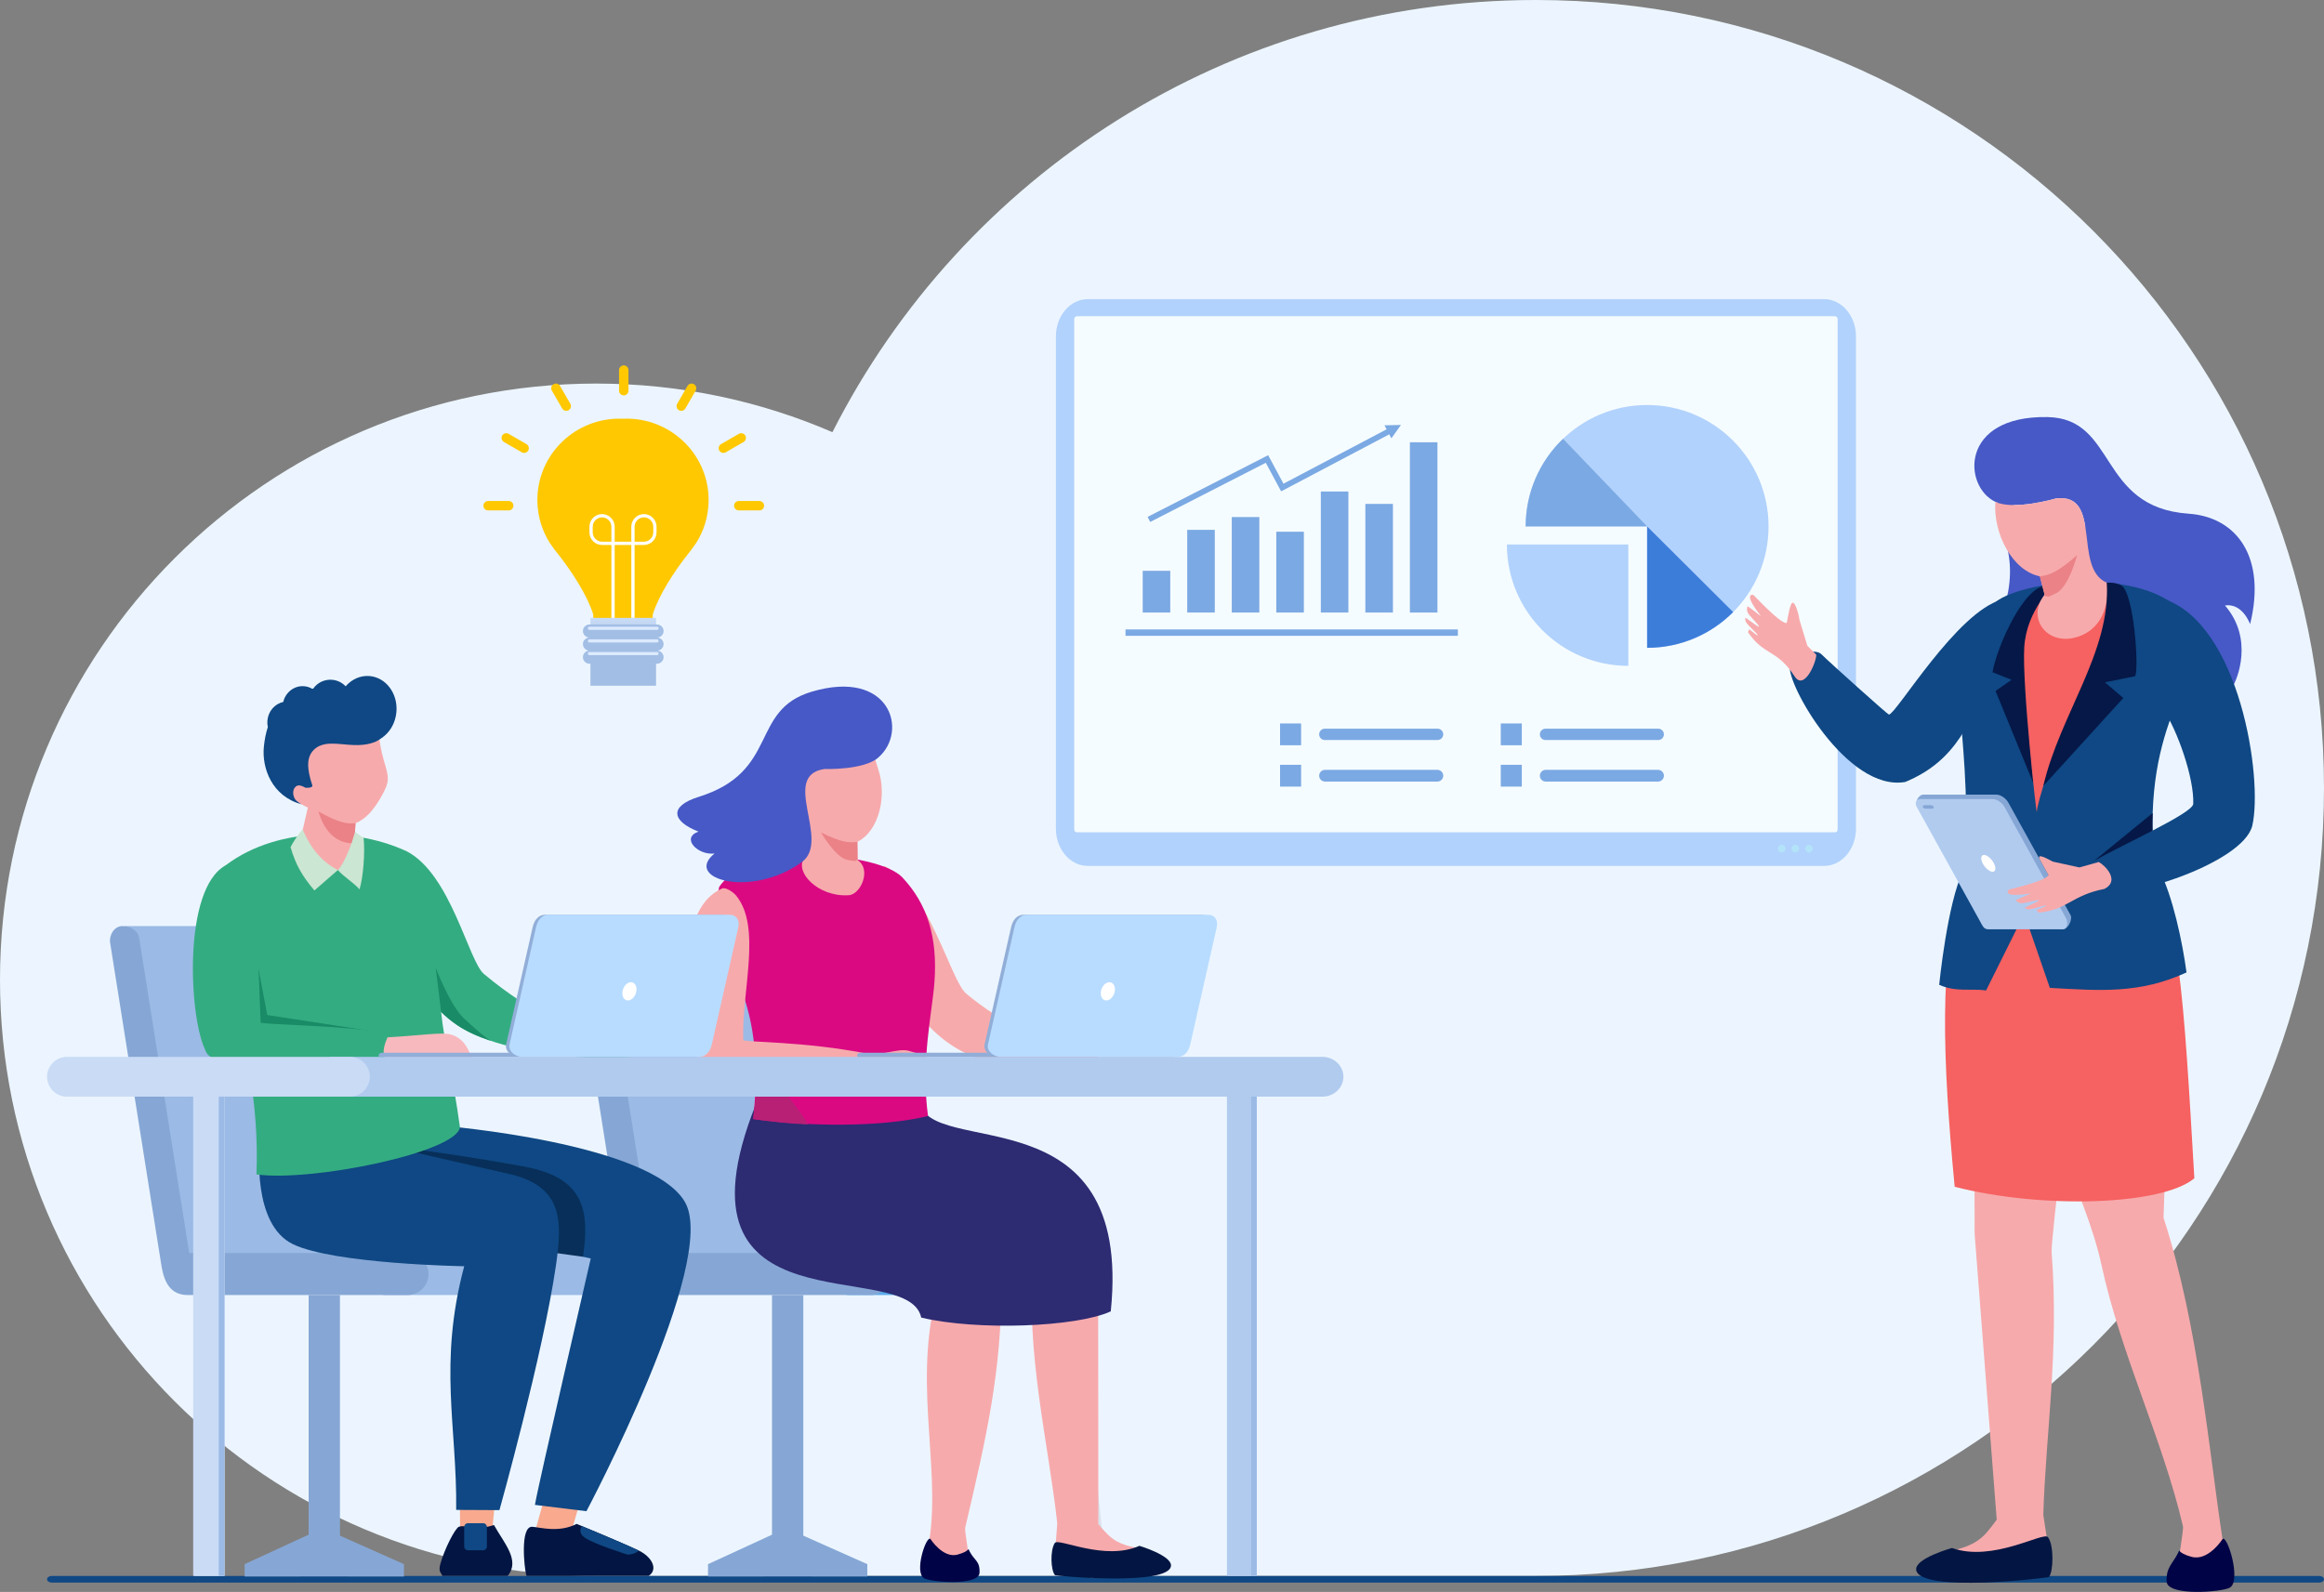 <?xml version="1.0" encoding="UTF-8"?>
<svg id="_レイヤー_2" data-name="レイヤー 2" xmlns="http://www.w3.org/2000/svg" xmlns:xlink="http://www.w3.org/1999/xlink" viewBox="0 0 2726.96 1868.42">
  <rect x="0" y="0" width="2726.96" height="1868.42" fill="#808080" stroke="none"/>
  <defs>
    <style>
      .cls-1, .cls-2 {
        fill: #c9dbf5;
      }

      .cls-1, .cls-3, .cls-4, .cls-5, .cls-6, .cls-7, .cls-8, .cls-9, .cls-10, .cls-11, .cls-12, .cls-13, .cls-14, .cls-15, .cls-16, .cls-17, .cls-18, .cls-19, .cls-20, .cls-21, .cls-22, .cls-23, .cls-24, .cls-25, .cls-26, .cls-27, .cls-28, .cls-29, .cls-30, .cls-31, .cls-32, .cls-33, .cls-34, .cls-35, .cls-36, .cls-37, .cls-38 {
        fill-rule: evenodd;
      }

      .cls-3 {
        fill: #051847;
      }

      .cls-4, .cls-39 {
        fill: #9bbae5;
      }

      .cls-5 {
        fill: #a2bcd9;
      }

      .cls-40, .cls-10 {
        fill: #ffc801;
      }

      .cls-41, .cls-23 {
        fill: #f7aaac;
      }

      .cls-6 {
        fill: #3d7dda;
      }

      .cls-7 {
        fill: #b3e3f9;
      }

      .cls-8 {
        fill: #91aed8;
      }

      .cls-9 {
        fill: #072f59;
      }

      .cls-42, .cls-13 {
        fill: #fff;
      }

      .cls-11 {
        fill: #ea8287;
      }

      .cls-12 {
        fill: #2d2b72;
      }

      .cls-14 {
        fill: #b82076;
      }

      .cls-15 {
        fill: #0f4884;
      }

      .cls-16 {
        fill: #b1d2fc;
      }

      .cls-17 {
        fill: none;
      }

      .cls-43, .cls-36 {
        fill: #b1cbef;
      }

      .cls-18 {
        fill: #f66161;
      }

      .cls-19 {
        fill: #4759c6;
      }

      .cls-20 {
        fill: #dceafd;
      }

      .cls-21 {
        fill: #a2bee5;
      }

      .cls-22 {
        fill: #f8b9be;
      }

      .cls-24 {
        fill: #000446;
      }

      .cls-25 {
        fill: #f8a98e;
      }

      .cls-26 {
        fill: #da0982;
      }

      .cls-27 {
        fill: #198b66;
      }

      .cls-28 {
        fill: #031542;
      }

      .cls-29 {
        fill: #ecf5ff;
      }

      .cls-30, .cls-44 {
        fill: #86a7d5;
      }

      .cls-31 {
        fill: #34ac81;
      }

      .cls-32 {
        fill: #dae2ed;
      }

      .cls-45, .cls-37 {
        fill: #7ba9e3;
      }

      .cls-33 {
        fill: #b8dcff;
      }

      .cls-34 {
        fill: #cbe6d2;
      }

      .cls-35 {
        fill: #59abea;
      }

      .cls-46 {
        fill: url(#linear-gradient);
      }

      .cls-38 {
        fill: #f5fcff;
      }
    </style>
    <linearGradient id="linear-gradient" x1="731.31" y1="769.13" x2="731.34" y2="701.01" gradientUnits="userSpaceOnUse">
      <stop offset="0" stop-color="#a2bee5"/>
      <stop offset="1" stop-color="#ddebff"/>
    </linearGradient>
  </defs>
  <g id="Layer_1" data-name="Layer 1">
    <g>
      <path class="cls-29" d="M699.74,450.19c98.42,0,192.07,20.36,277.03,57.03C1129.34,206.28,1441.63,0,1802.12,0c510.77,0,924.83,414.06,924.83,924.84s-414.06,924.83-924.83,924.83H699.74C313.28,1849.67,0,1536.39,0,1149.93S313.28,450.19,699.74,450.19"/>
      <path class="cls-15" d="M60.65,1849.67h2660.86c3,0,5.44,1.75,5.44,3.89s-2.44,3.89-5.44,3.89H60.65c-3,0-5.44-1.75-5.44-3.89s2.44-3.89,5.44-3.89"/>
      <path class="cls-16" d="M1276.26,351.12h864.26c20.5,0,37.28,19.62,37.28,43.6v577.98c0,23.98-16.78,43.6-37.28,43.6h-864.26c-20.5,0-37.28-19.62-37.28-43.6V394.72c0-23.98,16.78-43.6,37.28-43.6"/>
      <path class="cls-38" d="M1263.69,371.19h889.4c1.74,0,3.17,1.43,3.17,3.17v599.31c0,1.75-1.43,3.17-3.17,3.17h-889.4c-1.75,0-3.17-1.43-3.17-3.17V374.36c0-1.75,1.43-3.17,3.17-3.17"/>
      <path class="cls-7" d="M2090.59,991.57c2.46,0,4.45,1.99,4.45,4.45s-1.99,4.45-4.45,4.45-4.45-1.99-4.45-4.45,1.99-4.45,4.45-4.45"/>
      <path class="cls-7" d="M2106.61,991.57c2.46,0,4.45,1.99,4.45,4.45s-1.99,4.45-4.45,4.45-4.45-1.99-4.45-4.45,1.99-4.45,4.45-4.45"/>
      <path class="cls-7" d="M2122.63,991.57c2.46,0,4.45,1.99,4.45,4.45s-1.99,4.45-4.45,4.45-4.45-1.99-4.45-4.45,1.99-4.45,4.45-4.45"/>
      <rect class="cls-45" x="1340.83" y="669.95" width="32.35" height="48.98"/>
      <rect class="cls-45" x="1393.08" y="621.87" width="32.35" height="97.05"/>
      <rect class="cls-45" x="1445.34" y="606.87" width="32.35" height="112.05"/>
      <rect class="cls-45" x="1497.59" y="624.07" width="32.35" height="94.85"/>
      <rect class="cls-45" x="1549.84" y="576.87" width="32.35" height="142.05"/>
      <rect class="cls-45" x="1602.1" y="591.43" width="32.35" height="127.5"/>
      <rect class="cls-45" x="1654.35" y="519.08" width="32.35" height="199.85"/>
      <path class="cls-16" d="M1932.71,475.36c-78.7,0-142.49,63.79-142.49,142.49h142.49v142.49c78.7,0,142.49-63.79,142.49-142.49s-63.79-142.49-142.49-142.49"/>
      <path class="cls-6" d="M1929.04,760.29c1.22.03,2.45.05,3.68.05v-142.49l100.96,100.55c-25.8,25.91-61.51,41.94-100.96,41.94M1925.45,760.15c1.17.06,2.35.1,3.52.13-1.18-.03-2.35-.08-3.52-.13ZM1921.96,759.93c1.1.08,2.2.15,3.3.21-1.1-.06-2.21-.13-3.3-.21ZM1918.34,759.62c1.07.11,2.15.2,3.23.29-1.08-.08-2.16-.18-3.23-.29ZM1914.89,759.23c1.01.13,2.02.24,3.04.35-1.02-.11-2.03-.22-3.04-.35ZM1911.41,758.75c.95.14,1.9.27,2.85.4-.95-.12-1.9-.26-2.85-.4ZM1907.93,758.18c.92.16,1.84.31,2.76.46-.92-.14-1.85-.3-2.76-.46ZM1904.48,757.53c.82.16,1.64.32,2.46.47-.82-.15-1.64-.31-2.46-.47Z"/>
      <path class="cls-37" d="M1791.02,632.91c.08.77.17,1.54.26,2.32-.09-.77-.18-1.54-.26-2.32M1790.68,629.27c.07.89.15,1.78.24,2.66-.09-.89-.17-1.77-.24-2.66ZM1790.42,625.33c.05,1.03.12,2.06.19,3.08-.08-1.02-.14-2.05-.19-3.08ZM1790.28,621.7c.03,1.13.07,2.25.13,3.37-.06-1.12-.1-2.25-.13-3.37ZM1834.06,515.03c-27.02,25.93-43.84,62.41-43.84,102.81,0,1.2.02,2.4.05,3.6-.03-1.2-.05-2.4-.05-3.6h142.49l-98.65-102.81Z"/>
      <path class="cls-16" d="M1768.17,639.02c0,78.69,63.79,142.49,142.49,142.49v-142.49h-142.49Z"/>
      <rect class="cls-45" x="1320.67" y="738.75" width="389.98" height="7.5"/>
      <polygon class="cls-45" points="1485.14 535.74 1346.58 606.67 1349.62 612.61 1485.26 543.17 1503.27 576.7 1630.14 509.77 1632.61 514.47 1643.87 498.76 1624.55 499.18 1627.03 503.87 1506.01 567.71 1488.05 534.25 1485.14 535.74"/>
      <rect class="cls-45" x="1502.02" y="849.11" width="24.71" height="25.59"/>
      <rect class="cls-45" x="1502.02" y="897.63" width="24.71" height="25.59"/>
      <path class="cls-37" d="M1554.56,855.24h132.25c3.66,0,6.67,3,6.67,6.66h0c0,3.67-3,6.66-6.67,6.66h-132.25c-3.66,0-6.67-3-6.67-6.66h0c0-3.67,3-6.66,6.67-6.66"/>
      <path class="cls-37" d="M1554.78,903.54h131.81c3.79,0,6.89,3.1,6.89,6.89h0c0,3.79-3.1,6.89-6.89,6.89h-131.81c-3.79,0-6.89-3.1-6.89-6.89h0c0-3.79,3.1-6.89,6.89-6.89"/>
      <rect class="cls-45" x="1760.98" y="849.11" width="24.7" height="25.59"/>
      <rect class="cls-45" x="1760.98" y="897.63" width="24.7" height="25.59"/>
      <path class="cls-37" d="M1813.52,855.24h132.25c3.66,0,6.67,3,6.67,6.66h0c0,3.67-3,6.66-6.67,6.66h-132.25c-3.66,0-6.67-3-6.67-6.66h0c0-3.67,3-6.66,6.67-6.66"/>
      <path class="cls-37" d="M1813.74,903.54h131.81c3.79,0,6.89,3.1,6.89,6.89h0c0,3.79-3.1,6.89-6.89,6.89h-131.81c-3.79,0-6.89-3.1-6.89-6.89h0c0-3.79,3.1-6.89,6.89-6.89"/>
      <path class="cls-30" d="M1017.7,1835.83l-95.04-42.33-91.9,42.33v14.52c62.38-.21,124.77,0,186.94,0v-14.52Z"/>
      <path class="cls-35" d="M997.17,1470.63h252.46c13.58,0,24.68,11.11,24.68,24.68h0c0,13.58-11.11,24.69-24.68,24.69h-252.46c-13.58,0-24.68-11.11-24.68-24.68h0c0-13.58,11.11-24.68,24.68-24.68"/>
      <path class="cls-4" d="M920.88,1086.95h-230.84l58.06,384.6,230.84.21h0c.89,0,1.8-.07,2.71-.21h0c9.51,0,15.86-10.38,14.37-19.77l-55.37-350.46c-1.48-9.39-10.26-14.37-19.77-14.37h0Z"/>
      <path class="cls-30" d="M707.11,1101.32l58.65,369.31h256.13c13.58,0,24.68,11.11,24.68,24.68s-11.11,24.68-24.68,24.68h-258.05c-24.63,0-28.9-23.07-31.12-37.04l-59.76-376.24c-1.49-9.39,4.87-19.77,14.37-19.77h0c9.51,0,18.28,4.99,19.77,14.37"/>
      <rect class="cls-44" x="905.86" y="1520" width="36.74" height="296.71"/>
      <path class="cls-32" d="M1264.47,1525.04l-26.64,2.82,33.11,312.24c.78,7.33,7.41,12.69,14.73,11.91,7.33-.78,12.69-7.41,11.91-14.73l-33.11-312.24Z"/>
      <path class="cls-5" d="M1237.96,1529.15l32.97,310.96c.7,6.6,6.15,11.61,12.59,11.96,4.08-2.67,6.57-7.48,6.02-12.63l-33.11-312.25-18.47,1.96Z"/>
      <path class="cls-41" d="M1156.47,1368.98l132.05,63.2.26,356.73c.94,1.09,1.87,2.16,2.79,3.2.71.83,1.43,1.63,2.14,2.42,1.71,1.92,3.39,3.72,5.07,5.4.76.77,1.51,1.51,2.28,2.22,12.37,11.63,27.3,13.49,39.57,15.47,9.5,1.53,16.77,2.08,24.08,14.03.23.37.41.75.56,1.14,1.69,4.34-1.36,9.35-6.27,9.62l-110.7,5.31c-5.46.3-10.12-3.52-11.1-8.66-.13-.73-.21-1.48-.19-2.24l3.54-48.79s0-.07.02-.2c-10.15-93.89-37.16-197.81-28.44-309.11,0,0-144.28-135.76-144.25-140.81.02-5.03,88.57,31.04,88.57,31.04"/>
      <path class="cls-41" d="M1155.81,1399.15c-4.81,41.55,24.17,66.2,19.36,107.75-.06,104.03-18.02,181.29-42.66,286.33-.81,3.47,5.39,36.52,4.69,39.96-10.95,11.71-43.34,28.57-46.69-25.41,13.95-90.7-22.45-195.04,13.48-305.39l-22.68-110.01,74.5,6.76Z"/>
      <path class="cls-12" d="M1078.66,1292.54c11.13,68.89,251.38-14.14,224.71,246.59-40.5,18.63-157.4,22.85-222.4,7.3-15.88-73.29-302.34,22.67-194.43-249.37,20.76-48.5,184.45-35.57,192.12-4.52"/>
      <path class="cls-23" d="M1039.75,1102.96c12.5,27.43,19.3,84.84,75.88,123.18,61.54,41.71,183.61,42.29,179.31,20.41-2.82-14.35-77.98-10.97-161.37-80.48-17.81-14.85-44.55-123.36-95.17-149.39-5.97-3.84-16.1,60,1.36,86.28"/>
      <path class="cls-26" d="M843.94,1040.86c-21.16,86.33,59.03,98.28,39.84,272.56,63.48,8.82,150.57,9.89,205.15-3.55-8.73-64.13,5.03-122.19,7.56-157.2,3.81-52.67-8.33-91.64-37.66-122.86-28.03-29.83-179.12-42.26-214.89,11.06"/>
      <path class="cls-14" d="M889.45,1247.92c.71,18.27-3.06,41.77-5.67,65.5,23.43,3.25,38.09,5.15,64.12,6.29-5.29-11.65-45.72-63.28-58.44-71.79"/>
      <path class="cls-23" d="M1006.09,988.03l.24,21.31,3.09,2.66c12.05,13.09-1.28,39.71-15.1,38.79-34.97,1.48-61.61-27.38-51-42.86l4.6-5.06,1.22-30.15c-1.8-.12-14.88-7.67-18.78-8.9-3.89-1.23-9.58-8.8-9.91-16.75-.33-7.95,11.94-5.29,11.94-5.29-14.74-20.47-31.48-37.22-9.5-55.4,21.98-18.19,72.24-28.54,72.24-28.54l30.28-10.26c-3.92,10.4-2.74,32.73,4.86,54.5,10.8,30.94,1.72,73.03-24.19,85.95"/>
      <path class="cls-11" d="M963.34,977.01s16.88,29.42,30.9,32.18c14.02,2.75,6.86.74,12.09.15l-.25-21.31c-9.68,1.49-19.14.66-42.75-11.02"/>
      <path class="cls-13" d="M1358.67,1160.76c-5.96-1.43-12.15,3.1-13.83,10.11-1.68,7.01,1.8,13.85,7.76,15.28,5.96,1.43,12.15-3.1,13.83-10.11,1.68-7.01-1.8-13.85-7.75-15.28"/>
      <path class="cls-23" d="M847.15,1042.89c-61.3,27.38-37.62,155.97-26.7,202.8,10.68,43.67,254.5,13.88,292.04,12.27-2.72-8.09-28.78-20.1-46.67-24.76-12.12-3.16-32.53,6.57-48.28,3.45-74.79-14.8-145.05-13.19-145.37-15.97-2.31-56.21,22.17-132.61-8.61-169.8-2.82-3.41-11.84-10.03-16.4-7.99"/>
      <path class="cls-24" d="M1149.37,1846.08c-.84,15.42-56.53,10.99-64.91,6.37-12.46-6.88,2.71-51.46,7.41-46.06,0,0,14.52,22.86,31.69,18.24,17.17-4.62,11.15-9.71,14.08-3.93,5.49,10.84,12.49,11.17,11.72,25.38"/>
      <path class="cls-19" d="M967.19,902.6s46.07,1.55,63.25-13.33c36.01-30.95,14.09-104.78-77.98-77.45-73.26,21.76-37.4,93.7-132.74,123.49-35.32,11.04-31.12,28.74-.12,40.75-21.15,7.47-.7,28.17,18.86,25.69-37.29,29.86,43.44,53.11,102.6,9.9,34.04-24.96-25.79-101.26,26.14-109.04"/>
      <path class="cls-28" d="M1336.97,1814.32s37.86,11.35,37.07,23.34c-1.59,24.21-135.27,11.97-136.04,11.15-5.13-5.44-5.96-29.26-.3-37.82,4.21-6.36,58.4,21.6,99.27,3.32"/>
      <path class="cls-30" d="M473.99,1835.83l-95.04-42.33-91.9,42.33v14.52c62.38-.21,124.77,0,186.94,0v-14.52Z"/>
      <path class="cls-4" d="M453.46,1470.63h252.46c13.58,0,24.69,11.11,24.69,24.68h0c0,13.58-11.11,24.69-24.69,24.69h-252.46c-13.58,0-24.68-11.11-24.68-24.68h0c0-13.58,11.11-24.68,24.68-24.68"/>
      <path class="cls-4" d="M377.18,1086.95h-230.84l58.06,384.6,230.84.21h0c.89,0,1.8-.07,2.71-.21h0c9.51,0,15.86-10.38,14.37-19.77l-55.37-350.46c-1.48-9.39-10.26-14.37-19.77-14.37h0Z"/>
      <path class="cls-30" d="M163.4,1101.32l58.66,369.31h256.13c13.58,0,24.68,11.11,24.68,24.68s-11.11,24.68-24.68,24.68H220.13c-24.63,0-28.9-23.07-31.12-37.04l-59.76-376.24c-1.49-9.39,4.87-19.77,14.37-19.77h0c9.51,0,18.28,4.99,19.77,14.37"/>
      <rect class="cls-44" x="362.16" y="1520" width="36.74" height="296.71"/>
      <polygon class="cls-25" points="666.83 1809.9 680.31 1763.77 640.23 1753.05 626.99 1800.43 666.83 1809.9"/>
      <path class="cls-15" d="M427.65,1338.87l92.32-17.51s244.27,19.91,283.9,89.76c39.62,69.85-115.74,362.55-115.74,362.55l-60.46-7.39c3.73-23.2,65.72-289.19,65.52-289.23l-9.1-2.02-245.11-86.4-11.33-49.76Z"/>
      <path class="cls-9" d="M427.65,1338.87l34.71,8.03c26.67.49,139.55,19.4,158.91,23.57,65.63,14.14,70.18,52.96,62.81,104.55l-51.48-6.99-193.62-79.41-11.33-49.76Z"/>
      <polygon class="cls-25" points="577.53 1796.93 581.48 1755.14 539.55 1756.15 539.95 1804 577.53 1796.93"/>
      <path class="cls-28" d="M579.59,1789.86c11.85,21.29,31.16,41.66,16.09,59.75h-76.77c-.13-.35-.25-.72-.37-1.12-.74-2.48-4.33-3.51-1.93-12.58,4.45-16.84,17.53-42.72,22.02-44.05,8.91-2.64,21.56,4.8,40.96-1.99"/>
      <path class="cls-15" d="M549.11,1787.78h17.78c2.45,0,4.44,2,4.44,4.44v22.86c0,2.44-2,4.44-4.44,4.44h-17.78c-2.44,0-4.44-2-4.44-4.44v-22.86c0-2.44,2-4.44,4.44-4.44"/>
      <path class="cls-15" d="M304.83,1346.38s-9.65,90.65,39.09,113.99c48.73,23.34,200.79,25.8,200.79,25.8-30.66,115.08-8.28,187.95-9.44,285.98l50.78.26s51.19-183.04,66.23-286.82c7.59-52.36,9.18-93.99-57.14-108.28-22.31-4.81-167.48-38.44-167.48-38.44l-122.83,7.5Z"/>
      <path class="cls-31" d="M253.87,1024.82c-21.66,88.38,53.39,177.68,47.1,353.59,64.98,9.02,235.71-26.05,238.71-55.53-7.91-58.11-18.75-101.19-22.07-135.22,5.46,5.46,11.78,10.74,19.12,15.71,63,42.7,234.02,47.99,229.63,25.58-.5-2.53-17.86-12.45-26.99-13.16-7.66-.59-27.82,1.43-35.4-.55-35.76-9.32-77.8-23.45-136.06-72.02-18.23-15.2-38.88-117.42-90.7-144.07-67.52-31.41-166.11-27.48-223.33,25.66"/>
      <path class="cls-27" d="M517.61,1187.66c5.46,5.46,11.78,10.74,19.12,15.71,10.48,7.1,23.96,13.16,39.12,18.24-6.25-3.86-15.51-11.52-31.59-26.45-16.08-14.94-32.98-59.28-32.98-59.28l6.33,51.78Z"/>
      <path class="cls-27" d="M454.09,1212.9l-140.5-21.56-10.2-53.88-18.14-17.22s-22.13,51.14-21.71,54.27c.42,3.13,21.86,47.54,20.66,47.8-1.2.26,83.91,13.15,90.8,13.57,6.89.42,79.08-22.98,79.08-22.98"/>
      <path class="cls-31" d="M264.46,1015.9c-49.95,27.47-42.76,177.03-23.78,216.07,7.14,29.18,126.16,22.64,214.03,19.15,10.3-10.71,17.95-23.81,4.17-37.93-56.11-10.31-152.73-10.3-153.05-13.14-2.37-57.54-3.86-138.04-14.35-174.74-1.24-4.35-22.54-11.86-27.02-9.4"/>
      <path class="cls-22" d="M454.71,1251.12c46.77-1.86,86.62-4.9,99.96-5.47-2.78-8.28-7.67-26.78-25.99-31.55-10.69-2.79-31.57.96-73.97,3.41-8.35,18.86-3.15,22.91,0,33.62"/>
      <rect class="cls-43" x="1439.67" y="1283.38" width="34.95" height="566.23"/>
      <rect class="cls-39" x="1468" y="1283.38" width="6.62" height="566.23"/>
      <path class="cls-36" d="M1551.75,1240.41H387.26v46.74h1164.49c13.52,0,24.59-10.52,24.59-23.37h0c0-12.85-11.07-23.37-24.59-23.37"/>
      <path class="cls-1" d="M410.59,1240.41H78.58c-12.85,0-23.37,10.52-23.37,23.37s10.52,23.37,23.37,23.37h148.11v562.46h36.68v-562.46h147.23c12.85,0,23.37-10.52,23.37-23.37s-10.52-23.37-23.37-23.37"/>
      <path class="cls-28" d="M676.66,1788.58s55.29,22.71,73.72,31.74c14.32,7.01,22.42,21.77,10.67,29.29h-143.21c-.13-.34-.25-.72-.37-1.12-2.13-7.08-7.69-57.64,7.2-56.51,9.25.7,31.3,7.26,51.99-3.4"/>
      <path class="cls-15" d="M682.76,1791.16c19.92,8.28,53.3,22.3,67.01,28.86-7.17,5.53-14.01,4.43-14.01,4.43,0,0-38.89-12.13-49.94-19.98-6.53-4.64-5.22-9.83-3.06-13.31"/>
      <path class="cls-23" d="M446.86,935.96c-8.54,14.69-17.42,25.25-29.66,30.22l-1.53,23.5c6.58,15.31,5.28,29.27-15.42,31.59-56.36-.67-47.08-39.35-46.47-41.15l7.45-32.37c-1.86-.22-17.01-9.36-20.97-10.84-3.96-1.49-9.41-9.64-9.31-17.88.11-8.24,12.64-4.8,12.64-4.8-14.09-21.99-30.45-40.25-6.71-57.82,23.74-17.57,76.3-25.45,76.3-25.45l31.89-8.91c-4.63,10.53-1.53,46.8,5.12,69.73,5.95,20.57,8.14,24.46-3.33,44.18"/>
      <path class="cls-34" d="M396.46,1021.16c-7.82,7.08-19.75,16.88-27.58,23.96-14.54-17.33-21.87-30.05-27.96-50.86,2.46-4.99,10.67-18.01,14.35-20.6,6.26,14.62,17.07,35.12,41.19,47.5"/>
      <path class="cls-34" d="M396.46,1021.16c6.81,7.87,18.58,14.79,25.39,22.66,4.34-13.8,6.7-43.94,4.73-60.55-3.53-2.45-5.38-3.05-10.03-7.06-2.91,11.68-11.96,36.87-20.09,44.95"/>
      <path class="cls-11" d="M373.62,952.38c5.69,19.17,17.26,36.27,38.78,37.33l4.15-13.51.65-10.03c-10.09.99-19.83-.4-43.58-13.8"/>
      <path class="cls-15" d="M440.58,870.6c-27.13,11.23-55.83-7.04-72.45,9.59-8.23,8.24-8.51,21.05-1.7,41.43,1.19,3.57-7.85,3.02-7.99,2.94-4.33-2.45-7.98-3.7-10.68-1.86-6,4.09-3.94,13.89.3,17.34,1.89,1.54,5.52,3.9,5.52,3.9-34.49-9.49-46.51-42.28-43.95-67.68.87-8.61,2.46-16.2,4.64-22.89-.53-2.4-.72-4.94-.5-7.53.9-11.05,8.7-19.8,18.57-21.95,2.73-11.39,12.99-19.42,24.49-18.48,3.46.28,6.68,1.35,9.52,3.02l1.18-.21c4.79-6.88,13.08-11.1,22.11-10.37,6.34.52,11.91,3.37,15.93,7.64,7.09-8.16,17.19-12.91,27.99-12.03,19.22,1.56,33.38,20.35,31.62,41.96-1.1,13.53-8.17,24.95-18.02,31.23-2,1.49-4.2,2.82-6.59,3.95"/>
      <rect class="cls-2" x="228.41" y="1287.15" width="34.95" height="562.45"/>
      <rect class="cls-39" x="256.74" y="1287.15" width="6.62" height="562.45"/>
      <path class="cls-8" d="M639.59,1073.64h208.16c8.03,0,16.37,6.77,14.6,14.6l-31.11,137.58c-1.77,7.83-6.57,14.59-14.6,14.59h-208.16c-8.03,0-16.37-6.76-14.6-14.59l31.11-137.58c1.77-7.83,6.57-14.6,14.6-14.6"/>
      <path class="cls-33" d="M643.6,1073.64h212.64c8.03,0,11.88,6.77,10.11,14.59l-31.1,137.58c-1.77,7.83-6.57,14.59-14.59,14.59h-208.16c-8.03,0-16.37-6.76-14.6-14.59l31.11-137.58c1.77-7.83,6.57-14.59,14.59-14.59"/>
      <path class="cls-13" d="M739.44,1152.86c4.56-.65,7.86,3.59,7.37,9.48-.49,5.88-4.58,11.18-9.14,11.83-4.56.65-7.86-3.59-7.37-9.48.49-5.88,4.58-11.18,9.14-11.83"/>
      <path class="cls-8" d="M449.37,1235.59h147.32l11.8,4.82h-164.06v-2.41c0-1.33,2.23-2.41,4.95-2.41"/>
      <path class="cls-8" d="M1200.98,1073.64h208.16c8.03,0,16.37,6.77,14.6,14.6l-31.11,137.58c-1.77,7.83-6.57,14.59-14.6,14.59h-208.16c-8.03,0-16.37-6.76-14.6-14.59l31.11-137.58c1.77-7.83,6.57-14.6,14.6-14.6"/>
      <path class="cls-33" d="M1204.99,1073.64h212.64c8.03,0,11.88,6.77,10.11,14.59l-31.1,137.58c-1.77,7.83-6.57,14.59-14.59,14.59h-208.16c-8.03,0-16.37-6.76-14.6-14.59l31.11-137.58c1.77-7.83,6.57-14.59,14.59-14.59"/>
      <path class="cls-13" d="M1300.83,1152.86c4.56-.65,7.86,3.59,7.37,9.48-.49,5.88-4.58,11.18-9.14,11.83-4.56.65-7.86-3.59-7.37-9.48.49-5.88,4.58-11.18,9.14-11.83"/>
      <path class="cls-8" d="M1010.76,1235.59h147.32l11.8,4.82h-164.06v-2.41c0-1.33,2.23-2.41,4.95-2.41"/>
      <path class="cls-19" d="M2412.39,585.05s-49.03,14.39-71.07,3.93c-38.08-18.11-41.95-101.27,61.11-99.48,82,1.43,58.74,106.03,165.69,113.42,56.71,3.92,91.35,51.32,72.17,129.56-.15.18-8.59-24.91-29.53-21.86,34.14,39.43,14.22,87.08,9.09,95.09-12.21-45.38-66.48-116.41-146.44-121.25-42.37-16.02-5.09-106.3-61.02-99.41"/>
      <path class="cls-15" d="M2338.06,789.02c-26.28,57.67-41.37,103.3-102.34,128.74-68.45,12.21-140.65-116.89-135.35-136.62,3.36-12.5,28.77-21.36,37.03-13.09,8.98,9,77.81,70.75,79.05,70.66,8.68-.61,79.78-121.03,132.58-134.93,6.33-4.08,7.53,57.38-10.98,85.24"/>
      <path class="cls-19" d="M2344.06,587.23s-.79,17.7,8.32,45.36c9.11,27.65,7.34,53.94-.52,80.65-7.86,26.71,15.29,73.02,20.94,74.91,5.66,1.88,78.56,15.08,93.65,13.83,15.08-1.26,84.85-82.96,84.85-82.96l-7.54-71.65-199.7-60.13Z"/>
      <path class="cls-41" d="M2379.86,800.52l-63.37,445.94.53,201.87,25.91,335.29c-.97,1.32-1.93,2.63-2.89,3.9-.74,1.01-1.48,1.98-2.22,2.95-1.77,2.33-3.52,4.54-5.28,6.6-.79.94-1.58,1.85-2.39,2.73-13.01,14.34-29.82,17.8-43.59,21.16-10.66,2.6-18.87,3.88-26.11,18.13-.23.45-.4.89-.54,1.35-1.53,5.09,2.39,10.51,7.99,10.38l126.33-3.95c6.23-.15,11.19-4.91,11.83-10.85.09-.84.11-1.7.01-2.56l-8.43-55.15s0-.08-.04-.23c2.7-94.66,18.75-191.87,9.77-308.18-1.23-15.96,28.28-243.61,25.87-258.78,0,0,91.14-60.09,90.66-65.82-.48-5.71-144.06-344.75-144.06-344.75"/>
      <path class="cls-41" d="M2379.01,1253.88c3.41,29.4,68.06,144.11,86.72,230.29,23.04,106.42,71.51,203.86,95.78,307.29.93,3.96-6.15,41.65-5.34,45.58,12.48,13.35,48.07,32.19,51.88-29.38-15.92-103.44-28.39-252.52-69.36-378.36l6.48-195.21-166.16,19.79Z"/>
      <path class="cls-18" d="M2302.16,1033.7c-27.32,90.7-22.73,210.19-8.56,359.2,102.6,26.34,243.52,21.89,281.24-9.98-12.42-210.45-18.21-329.12-58.41-363.51-84.72-197.98-201.85-36-214.27,14.3"/>
      <path class="cls-15" d="M2533.43,1020.55c16.06,31.08,27.48,85.34,32.21,120.78-55.22,25.42-101.64,21.38-160.37,18.12l-30.02-87.04c-14.93,30.02-29.86,60.04-44.79,90.06-17.33-2.57-35.01,2.34-55.02-6.6,0,0,9.43-95.84,28.22-134.08s39.55-31.09,39.55-31.09l138.03,13.38,52.19,16.48Z"/>
      <path class="cls-15" d="M2563.5,723.23c24.13,98.45-55.9,113.31-34.01,312.07-72.39,10.05-165.04,13.52-227.28-1.81,9.96-73.13,1.71-147.75-1.19-187.68-4.35-60.07,12.6-99.49,34.02-132.67,21.29-32.97,187.67-50.72,228.46,10.09"/>
      <path class="cls-3" d="M2407.63,687.04s-28.43,33.36-29.97,81c-1.54,47.64,8.18,151.08,8.18,151.08l-44.29-108.15,18.79-13.08-22.27-8.88c3.18-22.47,31.23-92.31,58.53-100.85l11.04-1.12Z"/>
      <path class="cls-18" d="M2473.42,684.47s11.88,38.4-26.5,116.22c-38.38,77.82-56.92,143.56-56.92,152.29s-17.44-148.96-14.76-193.25c2.68-44.29,35.12-73.02,35.12-73.02,23.58-5.19,28.07-8.63,63.06-2.24"/>
      <path class="cls-3" d="M2525.94,954.24c-.72,12.29.11,27.91.65,42.34l-18.75,8.37-56.15,9.85,74.23-60.57h.01Z"/>
      <path class="cls-23" d="M2393.55,676.4l5.53,21.4-2.6,3.85c-16.24,25.05,4.74,53.68,36.12,47.21,35.46-8,42.39-41.01,39.48-64.95-40.21-17.43-4.36-105.66-59.68-98.85,0,0-49.03,14.39-71.07,3.93h0c-2.68,37.28,19.86,80.91,52.23,87.41"/>
      <path class="cls-11" d="M2437.32,651.53s-9.82,37.42-24.43,44.63c-14.61,7.21-7.33,2.86-13.27,3.77l-6.08-23.53c11.1-1.25,21.27-4.98,43.77-24.87"/>
      <path class="cls-15" d="M2537.77,702.55c90.5,28.86,117.84,211.7,105.04,266.58-10.9,44.56-153.17,90.25-191.58,77.67-18.1-5.93-19.52-16.34,5.42-36.24,37.75-21.07,115.62-55.95,116.88-66.89,1.27-30.8-19.06-87.21-34.57-109.97-22.4-32.88-52.3-134.44-1.18-131.15"/>
      <path class="cls-30" d="M2342.8,932.65h-86.08c-5.08,0-10,8.23-7.42,12.6l78.38,132.69c2.58,4.37,4.17,9.06,9.24,9.24l84.82,2.94c5.07.17,10.34-11.53,7.88-15.98l-73.11-132.24c-2.46-4.45-8.64-9.24-13.72-9.24"/>
      <path class="cls-36" d="M2338.43,937.87h-85.12c-5.02,0-6.72,4.74-4.29,9.14l74.47,134.53c2.43,4.39,4.11,9.14,9.14,9.14h88.17c5.02,0,5.94-8.5,3.5-12.9l-72.29-130.77c-2.43-4.4-8.54-9.14-13.57-9.14"/>
      <path class="cls-13" d="M2326.07,1004.02c-2.47,1.86-1.35,7.52,2.51,12.65,3.86,5.13,8.98,7.78,11.46,5.92,2.47-1.86,1.35-7.52-2.51-12.65-3.86-5.13-8.98-7.78-11.46-5.92"/>
      <path class="cls-30" d="M2265.28,945.01h-7c-3.08,0-3.24,4.13,1.85,4.13h7c2.96,0,2.62-4.13-1.85-4.13"/>
      <path class="cls-23" d="M2462.64,1011.74l-22.65,6.34-31.27-6.8c-3.44-1.73-20.43-11.9-15.03-2.12,1.01,1.83,10.03,18.04,10,18.09-4.54,7.51-46.47,16.45-46.92,17.12-6.32,9.47,21.42,4.87,26.16,4.3,1.24-.15-18.39,7.43-17.55,8.26,1.02,1.02,3.63,3.82,8.85,3.06,6.39-.92,17.08-4.28,18.31-3.31,1.28,1-17.83,8.2-16.57,9.05.97.65,2.91,2.05,6.9,1.36,6.6-1.14,16.28-4.87,17.86-4.16,1.62.73-12.36,5.07-10.82,5.61,1.2.42,1.44,2.63,2.67,2.52,33.13-3,38.15-20.28,76.69-27.73,18.97-9.57.47-28.04-6.63-31.59"/>
      <path class="cls-28" d="M2290.46,1816.86s-43.99,12.18-42.01,25.74c3.99,27.39,154.98,9.31,155.78,8.31,5.35-6.65,5.99-37.56-1.22-46.78-5.36-6.85-64.44,29.83-112.55,12.74"/>
      <path class="cls-24" d="M2542.3,1856.2c.96,17.58,64.47,12.53,74.03,7.26,14.21-7.84-3.1-63.15-8.46-57,0,0-16.56,26.07-36.14,20.81-19.58-5.26-12.71-11.08-16.06-4.48-6.26,12.36-14.23,17.2-13.36,33.41"/>
      <path class="cls-23" d="M2131.2,768.42l-10.46-10.5-9.34-30.61c-.18-3.85-5.78-26.72-9.77-17.87-2.8,6.22-4.64,21.94-5.31,21.92-8.77-.29-38.36-33.15-39.17-33.21-11.35-.89,6.22,21.07,9.03,24.93.74,1.01-15.46-12.42-15.78-11.27-.38,1.39-1.56,5.03,1.65,9.21,3.93,5.12,12.07,12.81,11.83,14.35-.25,1.6-15.87-11.55-15.99-10.04-.1,1.17-.37,3.54,2.19,6.69,4.22,5.2,12.2,11.83,12.35,13.55.16,1.77-10.46-8.31-10.18-6.7.22,1.25-1.59,2.54-.9,3.56,18.8,27.44,33.66,19.3,54.35,51.31,11.51,17.8,25.86-17.39,25.48-25.33"/>
      <path class="cls-3" d="M2472.09,683.93s14.61-1.34,19.89,5.94c13.61,18.81,17.94,102.84,12.94,103.86l-35.03,7.11,21.61,18.39-93.85,103.05c19.47-83.86,79.27-156.88,74.45-238.35"/>
      <path class="cls-40" d="M808.97,648.08c-18.14,22.67-36.23,51.09-43.06,73.21v9h-69.79v-9c-6.83-22.13-24.92-50.54-43.06-73.21-3.15-3.71-5.22-7.31-8.08-11.04-8.71-13.89-13.94-30.18-14.4-47.72-1.41-52.68,40.59-96.53,93.8-97.95,2.23-.06,4.44-.04,6.64.05,2.2-.09,4.41-.11,6.64-.05,53.21,1.42,95.21,45.28,93.8,97.95-.47,17.53-5.69,33.82-14.4,47.72-2.86,3.73-4.92,7.32-8.08,11.04"/>
      <g>
        <rect class="cls-46" x="692.8" y="725.2" width="77.02" height="79.65"/>
        <path class="cls-17" d="M767.34,725.2h-72.05c-1.37,0-2.49,1.08-2.49,2.4v50.45h.17l7.37,11.58,9.71.08v.03c0,8.35,9.52,15.12,21.25,15.12s21.03-6.61,21.25-14.82l8.98.07,8.1-12.05h.18v-50.45c0-1.32-1.12-2.4-2.49-2.4"/>
      </g>
      <path class="cls-21" d="M770.97,732.94h-79.31c-4.22,0-7.68,3.46-7.68,7.68h0c0,4.22,3.46,7.68,7.68,7.68-4.22,0-7.68,3.46-7.68,7.68h0c0,4.22,3.46,7.68,7.68,7.68-4.22,0-7.68,3.46-7.68,7.68h0c0,4.22,3.46,7.68,7.68,7.68h79.31c4.22,0,7.68-3.46,7.68-7.68h0c0-4.22-3.46-7.68-7.68-7.68,4.22,0,7.68-3.46,7.68-7.68h0c0-4.22-3.46-7.68-7.68-7.68,4.22,0,7.68-3.46,7.68-7.68h0c0-4.22-3.46-7.68-7.68-7.68"/>
      <path class="cls-20" d="M771,735.58h-79.38c-1.01,0-1.84.83-1.84,1.84s.83,1.84,1.84,1.84h79.38c1.01,0,1.84-.83,1.84-1.84s-.83-1.84-1.84-1.84"/>
      <path class="cls-20" d="M771,750.42h-79.38c-1.01,0-1.84.83-1.84,1.84s.83,1.84,1.84,1.84h79.38c1.01,0,1.84-.83,1.84-1.84s-.83-1.84-1.84-1.84"/>
      <path class="cls-20" d="M771,765.27h-79.38c-1.01,0-1.84.83-1.84,1.84s.83,1.84,1.84,1.84h79.38c1.01,0,1.84-.83,1.84-1.84s-.83-1.84-1.84-1.84"/>
      <path class="cls-42" d="M747.85,610.44h0c1.99-1.98,4.73-3.22,7.74-3.22s5.76,1.23,7.74,3.22c1.99,1.99,3.22,4.73,3.22,7.74v6.63c0,3.01-1.23,5.75-3.22,7.74h0c-1.99,1.99-4.73,3.22-7.74,3.22h-10.96v-17.59c0-3.01,1.23-5.76,3.22-7.74M755.59,603.38c-4.07,0-7.78,1.67-10.46,4.35h0c-2.68,2.69-4.35,6.39-4.35,10.46v21.43h14.8c4.07,0,7.77-1.67,10.45-4.35h0c2.68-2.68,4.35-6.38,4.35-10.46v-6.63c0-4.07-1.67-7.77-4.35-10.45h0c-2.68-2.69-6.38-4.35-10.45-4.35Z"/>
      <path class="cls-42" d="M716.9,607.73c-2.68-2.68-6.38-4.35-10.45-4.35s-7.78,1.67-10.46,4.35h0c-2.68,2.69-4.35,6.39-4.35,10.46v6.63c0,4.07,1.67,7.78,4.35,10.46,2.68,2.68,6.38,4.35,10.46,4.35h14.8v-21.43c0-4.07-1.67-7.77-4.35-10.45h0ZM706.45,607.23c3.01,0,5.76,1.23,7.74,3.22,1.98,1.99,3.22,4.73,3.22,7.74v17.59h-10.96c-3.01,0-5.75-1.24-7.74-3.22-1.99-1.99-3.22-4.73-3.22-7.74v-6.63c0-3.01,1.23-5.76,3.22-7.74h0c1.99-1.98,4.73-3.22,7.74-3.22Z"/>
      <polygon class="cls-42" points="744.63 725.2 744.63 637.7 744.63 635.78 742.71 635.78 719.33 635.78 717.41 635.78 717.41 637.7 717.41 725.2 721.26 725.2 721.26 639.62 740.79 639.62 740.79 725.2 744.63 725.2"/>
      <path class="cls-10" d="M649.56,450.92h0c-2.64,1.52-3.55,4.92-2.02,7.56l12.09,20.94c1.52,2.64,4.92,3.55,7.56,2.03h0c2.64-1.52,3.55-4.92,2.03-7.56l-12.09-20.94c-1.52-2.64-4.92-3.55-7.56-2.03M814.26,450.92h0c-2.64-1.52-6.04-.61-7.56,2.03l-12.09,20.94c-1.52,2.63-.61,6.04,2.03,7.56h0c2.64,1.52,6.04.61,7.56-2.02l12.09-20.94c1.52-2.64.61-6.04-2.03-7.56ZM874.54,511.2h0c-1.52-2.64-4.92-3.55-7.56-2.03l-20.94,12.09c-2.64,1.52-3.55,4.92-2.03,7.56h0c1.52,2.64,4.92,3.55,7.56,2.03l20.94-12.09c2.64-1.52,3.55-4.92,2.03-7.56ZM589.27,511.2h0c-1.52,2.64-.61,6.04,2.03,7.56l20.94,12.09c2.63,1.52,6.04.61,7.56-2.03h0c1.52-2.64.61-6.04-2.03-7.56l-20.94-12.09c-2.63-1.52-6.04-.61-7.56,2.03ZM567.21,593.55h0c0,3.04,2.49,5.53,5.53,5.53h24.17c3.04,0,5.53-2.49,5.53-5.53h0c0-3.05-2.49-5.54-5.53-5.54h-24.17c-3.04,0-5.53,2.49-5.53,5.53ZM861.37,593.55h0c0,3.04,2.49,5.53,5.53,5.53h24.17c3.04,0,5.53-2.49,5.53-5.53h0c0-3.05-2.49-5.54-5.53-5.54h-24.17c-3.04,0-5.53,2.49-5.53,5.53ZM731.91,428.85h0c-3.04,0-5.53,2.49-5.53,5.53v24.17c0,3.04,2.49,5.53,5.53,5.53h0c3.04,0,5.53-2.49,5.53-5.53v-24.17c0-3.04-2.49-5.53-5.53-5.53Z"/>
    </g>
  </g>
</svg>